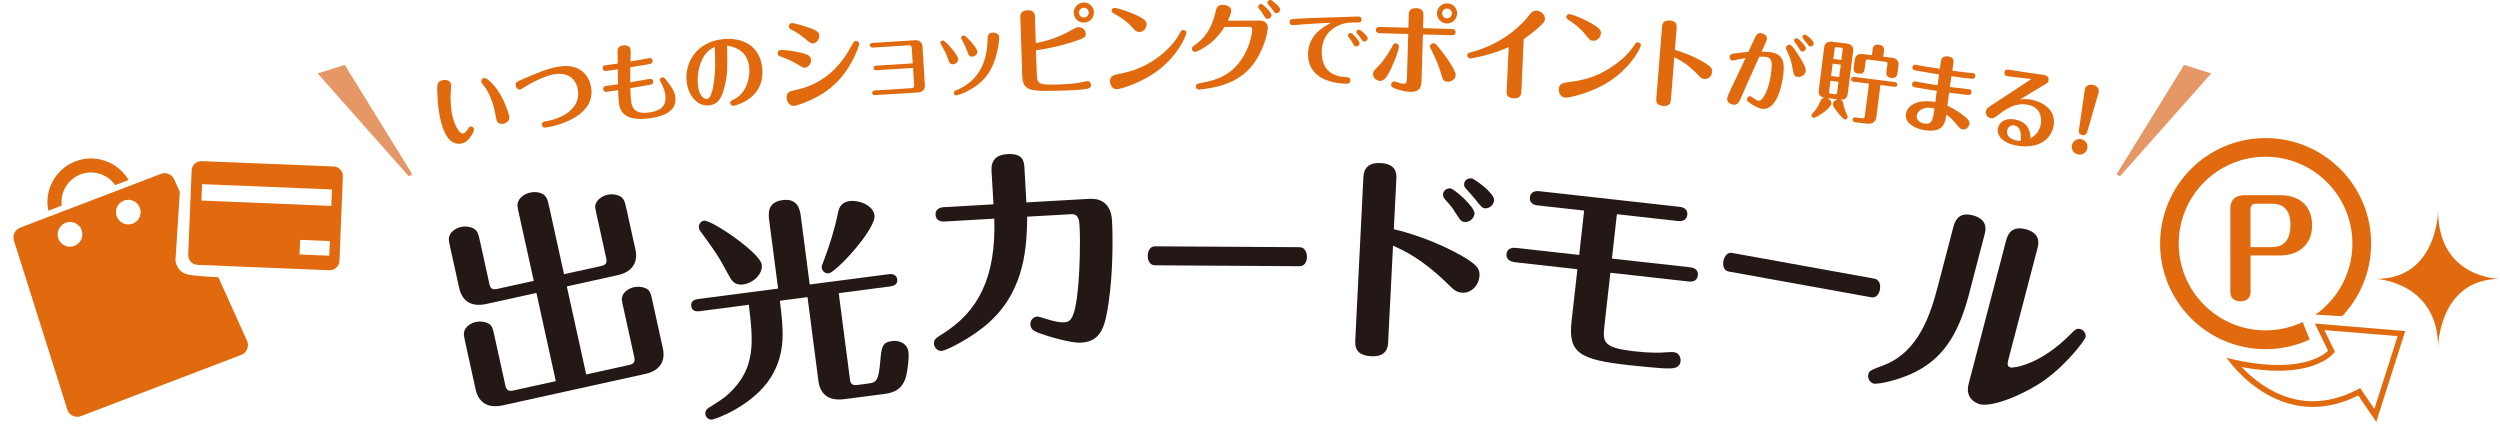 <?xml version="1.0" encoding="UTF-8"?><svg id="_レイヤー_2" xmlns="http://www.w3.org/2000/svg" width="467.67" height="83.09" xmlns:xlink="http://www.w3.org/1999/xlink" viewBox="0 0 467.67 83.09"><defs><style>.cls-1{fill:none;}.cls-2{fill:#e59766;}.cls-3{clip-path:url(#clippath-1);}.cls-4{fill:#231815;}.cls-5{clip-path:url(#clippath);}.cls-6{fill:#e06a0d;}</style><clipPath id="clippath"><path class="cls-1" d="M2.97,39.76l8.13-11.79h10.47l6.16,2.24,3.98-.47,1.99,5.23-.87,13.7s.09,2.4,2.7,2.76c2.59.36,6.64.5,6.64.5l13.64,19.89-22.64,2.84-22.77,8.42L0,58.55l2.97-18.79Z"/></clipPath><clipPath id="clippath-1"><polygon class="cls-1" points="432.43 64.37 430.1 58.67 439.76 59.25 448.45 44.69 445.64 30.19 434.29 22.8 418.58 22.8 401.57 30.66 396.91 46.5 402.91 63.27 418.51 65.94 429.16 66.29 432.43 64.37"/></clipPath></defs><g id="OL"><path class="cls-4" d="M100.35,54.8l-9.35,2.06c-3.1.68-4.61-.78-5.1-2.98l-1.62-7.33c-.37-1.68-.41-1.92-.16-2.53.27-.7,1.15-1.35,2.13-1.57.65-.14,1.47-.11,2.18.21.91.44,1.05,1.04,1.41,2.68l1.71,7.79c.17.77.46,1.13,1.44.92l6.86-1.51-2.72-12.31c-.38-1.71-.44-2-.14-2.61.27-.71,1.19-1.38,2.16-1.59.7-.15,1.5-.17,2.22.19.92.44,1.05,1.06,1.43,2.76l2.71,12.31,6.97-1.53c.94-.21,1.1-.67.92-1.44l-1.71-7.79c-.37-1.67-.46-1.91-.2-2.52.28-.69,1.18-1.37,2.17-1.58.65-.15,1.47-.11,2.18.21.91.43,1.04,1.04,1.4,2.67l1.62,7.34c.47,2.12-.24,4.16-3.38,4.84l-9.45,2.09,3.63,16.47,8.07-1.78c.93-.21,1.08-.67.92-1.45l-1.99-9.04c-.38-1.68-.43-1.92-.18-2.53.28-.66,1.13-1.32,2.1-1.52.65-.15,1.47-.12,2.18.19.86.38.96.87,1.35,2.66l1.88,8.55c.48,2.16-.23,4.16-3.37,4.84l-26.54,5.85c-3.1.68-4.62-.78-5.11-2.98l-1.88-8.55c-.36-1.68-.41-1.92-.17-2.53.29-.67,1.12-1.32,2.1-1.53.7-.15,1.47-.11,2.18.21.85.36.96.85,1.35,2.65l1.99,9.04c.16.74.5,1.13,1.45.93l7.98-1.76-3.62-16.47Z"/><path class="cls-4" d="M145.56,54l-1.64-12.54c-.19-1.45-.47-3.64,2.5-4.03,2.93-.38,3.25,1.9,3.42,3.26l1.63,12.53,14.82-1.93c.45-.06,1.41-.06,1.56.98.12.99-.77,1.24-1.27,1.3l-9.68,1.27,2.1,16.13c.1.79.4,1.17,1.36,1.05l2.23-.3c1.58-.2,1.78-.93,2.09-4.27.23-2.46.31-3.41,2.18-3.65,1.23-.17,2.86.34,3.08,2.04.14,1.03-.13,3.17-.37,4.25-.63,2.89-2.54,3.39-4.16,3.61l-7.49.97c-3.22.43-4.54-1.24-4.82-3.41l-2.04-15.68-5.17.68c.64,5.22,1.21,9.69-1.71,14.36-3.2,5.12-10.06,7.74-10.96,7.87-.62.08-1.19-.39-1.27-1.01-.03-.21-.03-.76.59-1.17,2.61-1.66,2.92-1.86,3.82-2.69,5.18-4.8,4.5-10.02,3.72-16.61l-9.22,1.21c-.46.05-1.42.1-1.55-.94-.15-1.03.75-1.28,1.25-1.34l14.98-1.95ZM142.5,49.52c.23,1.78-1.65,3.45-3.47,3.69-1.66.22-2.21-.76-2.83-1.94-1.77-3.35-2.66-4.58-5.11-7.92-.21-.32-.31-.47-.35-.75-.08-.68.39-1.24.96-1.32,1.37-.18,10.51,6,10.8,8.23ZM153.72,50.11c-.04-.33.05-.55.25-.99,1.04-2.67,2.15-6.13,2.76-9.15.18-.92.45-2.13,2.26-2.36,1.78-.23,4.35.86,4.6,2.64.34,2.55-7.15,10.69-8.56,10.87-.62.08-1.22-.34-1.31-1.01Z"/><path class="cls-4" d="M204.03,37.2c.83-.05,3.76.07,3.99,4.02.13,2.08.29,9.31-.65,15.51-.67,4.52-1.43,7.15-5.14,7.37-1.96.11-6.39-1.23-8-1.85-.69-.3-1.42-.58-1.48-1.54-.04-.88.63-1.46,1.29-1.5.26-.01.59.13,2,.55,1.15.36,2.29.58,2.96.54,1.16-.07,2.12-.29,2.71-6.93.26-2.77.41-7.93.25-10.93-.06-1.15-.13-2.46-1.6-2.37l-8.2.46c-.09,5.07-.22,13.48-7.02,19.68-3.34,3.07-8.26,5.41-8.97,5.44-.7.05-1.41-.54-1.45-1.33-.05-.84.36-1.07,1.56-1.84,6.75-4.2,10.06-10.56,9.72-21.58l-9.34.54c-.92.05-1.6-.38-1.65-1.21-.06-.92.58-1.42,1.5-1.47l9.34-.54-.37-6.29c-.11-1.97.96-2.99,2.92-3.1,3.07-.18,3.17,1.36,3.25,2.75l.35,6.28,12.05-.68Z"/><path class="cls-4" d="M243.13,46.25c1.16.01,1.36,1.34,1.36,1.76,0,1.05-.51,1.79-1.38,1.79l-27.05-.17c-1.16-.01-1.36-1.26-1.36-1.76,0-.34.12-1.79,1.39-1.79l27.04.16Z"/><path class="cls-4" d="M259.69,63.88c-.02.83-.13,2.92-3.17,2.76-3.14-.15-3.03-2.11-2.99-3.03l1.51-30.34c.04-.79.14-2.91,3.19-2.77,3.12.15,3.03,2.12,2.98,3.08l-.47,9.3c3.23.74,7.49,2.25,11.08,4.1,4.72,2.41,5.01,3.39,4.95,4.64-.08,1.5-1.33,3.23-3.2,3.14-1.17-.06-1.73-.63-3-1.9-4.62-4.48-7.98-6-9.98-6.9l-.91,17.93ZM275.83,39.96c-.07.91-.94,1.62-1.77,1.57-.67-.03-.86-.29-1.67-1.55-.86-1.34-.94-1.42-2.05-2.65-.15-.21-.43-.52-.4-.98.03-.71.76-1.22,1.43-1.1.7.12,4.51,3.41,4.46,4.7ZM279.5,37.46c-.05.79-.79,1.55-1.67,1.51-.54-.04-.69-.21-1.96-1.81-.22-.31-1.42-1.62-1.69-1.93-.25-.26-.31-.52-.29-.8.01-.34.26-1.12,1.39-1.06.45.01,4.29,2.72,4.23,4.1Z"/><path class="cls-4" d="M283.29,49.02c-.83-.09-1.56-.55-1.47-1.51.03-.2.15-1.32,1.77-1.14l11.83,1.32.92-8.3-8.72-.97c-.91-.1-1.53-.59-1.42-1.5.11-.95.85-1.25,1.72-1.16l26.29,2.93c1.58.18,1.45,1.3,1.43,1.5-.13,1.2-1.27,1.2-1.72,1.16l-11.45-1.28-.93,8.3,14.64,1.63c1.58.18,1.45,1.29,1.44,1.5-.14,1.21-1.24,1.22-1.73,1.16l-14.64-1.64-1.13,10.08c-.34,2.99-.07,3.97,5.61,4.62,3.07.34,4.76.28,5.82.19.76-.04,1.18-.08,1.59-.03,1,.12,1.31,1.07,1.24,1.7-.14,1.33-1.49,1.35-2.29,1.34-1.19.04-5.74-.44-7.38-.61-9.38-1.05-11.37-2.32-10.72-8.24l1.09-9.71-11.82-1.32Z"/><path class="cls-4" d="M350.66,52.14c1.14.21,1.11,1.55,1.03,1.95-.17,1.03-.8,1.69-1.66,1.52l-26.61-4.81c-1.16-.2-1.13-1.47-1.03-1.96.06-.33.42-1.76,1.67-1.52l26.6,4.81Z"/><path class="cls-4" d="M368.45,54.63c-1.82,6.99-4.34,11.98-10.07,14.91-3.24,1.66-7.21,2.39-7.87,2.22-.68-.18-1.21-.96-1-1.77.18-.65.45-.75,2.8-1.64,6.65-2.49,8.85-9.64,10.21-14.85l2.92-11.15c.47-1.82,1.63-2.59,3.61-2.07,2.94.77,2.4,2.88,2.2,3.6l-2.81,10.74ZM375.66,67.51c-.1.36-.27,1.05.45,1.24.45.11,5.49-.38,11.31-6.32.71-.72,1.05-1.07,1.73-.88.77.19,1.12,1.02.99,1.54-.14.52-3.31,4.87-7.56,7.94-3.46,2.51-9.69,5.24-12.25,4.58-.68-.18-2.76-1.11-2.07-3.77l7.03-26.9c.48-1.85,1.66-2.58,3.64-2.06,2.95.77,2.41,2.82,2.21,3.59l-5.5,21.04Z"/><path class="cls-6" d="M88.2,25.32c-.56.92-1.16,1.4-1.9,1.54-2.97.54-3.84-4.06-4.08-5.36-.27-1.45-.38-2.89-.43-4.85,0-.69-.04-1.45,1.06-1.66.79-.14,1.42.16,1.53.77.04.19,0,.62-.06,1.56-.13,1.56.12,3.38.21,3.91.39,2.05,1.37,3.88,2.15,3.73.13-.02.5-.21.89-.87.13-.26.22-.39.44-.43.31-.06.59.2.64.45.07.36-.28.94-.44,1.22ZM91.81,15.37c1.26,1.24,2.14,2.72,2.79,4.4.18.42.55,1.44.65,1.96.22,1.17-1.05,1.4-1.13,1.43-1.08.19-1.23-.65-1.3-1-.47-2.48-.64-2.88-1.08-3.96-.39-.94-.81-1.69-1.47-2.49-.14-.18-.21-.29-.23-.44-.07-.33.22-.61.49-.67.4-.07.97.47,1.28.77Z"/><path class="cls-6" d="M97.39,14.98c3.05-1.32,5.07-2.2,7.21-2.53,4.18-.65,5.68,1.98,5.99,3.93.78,5.01-5.47,7.01-8.39,7.46-.25.04-.72.11-.8-.46-.08-.57.4-.64.64-.68,2.77-.43,6.63-2.18,6.08-5.84-.43-2.8-2.72-3.26-4.33-3-1.83.28-4.44,1.66-5.68,2.43-.37.25-.68.43-.82.46-.48.07-.77-.43-.81-.74-.09-.59.24-.74.92-1.04Z"/><path class="cls-6" d="M120.6,11.03c.1,0,.91-.17.91-.17.05,0,.51-.05.57.49.06.5-.32.57-.52.62-.08,0-3.31.58-3.66.62,0,.46,0,2.4,0,2.81.58-.09,3.58-.64,3.72-.66.21-.02.52.09.57.47.06.53-.35.6-.56.64-1.4.26-1.62.29-3.7.65.03,1.14.05,1.83.13,2.43.18,1.47.91,2.44,3.35,2.12,2.29-.29,3.3-1.36,3.05-3.21-.05-.5-.21-1.18-.61-1.99-.16-.27-.42-.79-.42-.85-.04-.2.13-.49.47-.54.25-.03.37.05.87.69.88,1.08,1.46,2.08,1.57,3.02.38,3.01-3.07,3.75-4.89,3.97-4.9.62-5.51-1.5-5.7-3.08-.06-.47-.09-1.65-.12-2.19-.34.04-1.8.26-2.1.3-.61.08-.67-.38-.68-.48,0-.08-.07-.54.54-.62.81-.1,1.34-.17,2.23-.3-.01-.44-.04-2.4-.06-2.8-.49.08-1.97.29-2.02.29-.26.03-.73.09-.78-.43-.07-.54.37-.61.61-.64.31-.04,1.65-.23,1.92-.27l.27-.03c0-.36-.04-2.18-.04-2.33.02-.43.15-.95,1.03-1.07.32-.04,1.3-.09,1.42.86.05.34-.04,1.85-.03,2.15.31-.05,2.47-.41,2.68-.47Z"/><path class="cls-6" d="M135.6,16.01c-.5,2.17-1.2,3.52-2.94,3.7-2.33.25-3.98-2.03-4.22-4.51-.34-3.33,1.7-7.34,6.81-7.88,3.49-.36,6.91,1.12,7.33,5.39.6,5.76-5.03,7.05-5.37,7.08-.29.03-.56-.16-.6-.49-.04-.38.12-.44.76-.75,2.13-1.03,2.99-3.85,2.79-5.87-.33-3.24-2.63-3.88-4.14-4.15.08,3.9.1,5.19-.42,7.48ZM131.44,10.94c-.86,1.7-1.01,3.58-.89,4.92.26,2.4,1.32,2.69,1.71,2.65.7-.07,1.04-1.69,1.15-2.29.52-2.63.38-5.46.3-7.46-.77.41-1.58.84-2.27,2.19Z"/><path class="cls-6" d="M149.2,12.05c-.92-.54-1.93-1.05-2.89-1.37-.52-.16-.8-.26-.84-.69-.02-.15.02-.6.68-.66,0,0,1.65.06,3.19.43,1.56.37,2.31.54,2.38,1.45.07.76-.55,1.4-1.16,1.45-.32.02-.41-.05-1.36-.61ZM148.63,16.88c4.25-.85,7.95-3.3,10.5-8.05.58-1.03.64-1.15.95-1.17.37-.03.65.25.67.53.02.2-1.26,4.25-4.25,7.23-3.33,3.32-7.75,4.37-7.88,4.38-1.23.1-1.45-1.24-1.45-1.34-.1-1.24.58-1.4,1.46-1.58ZM150.63,7.27c-1.3-1.09-1.92-1.4-2.53-1.69-.48-.23-.52-.44-.54-.59-.02-.31.19-.64.58-.67.43-.04,2.84.72,3.18.85,1.68.59,1.91.94,1.94,1.46.06.73-.51,1.44-1.18,1.49-.4.02-.5-.05-1.44-.86Z"/><path class="cls-6" d="M163.98,13.15c-.3.02-.55-.11-.56-.41-.02-.43.37-.45.5-.46l6.82-.42-.18-2.95c-.02-.26-.24-.45-.51-.43l-6.78.42c-.29.01-.54-.11-.55-.41,0-.3.19-.45.51-.46l8-.51c.82-.05,1.31.53,1.34,1.14l.45,7.34c.04.59-.37,1.23-1.18,1.29l-8.12.5c-.3.02-.54-.08-.56-.39-.02-.3.21-.47.5-.48l6.9-.43c.29-.02.46-.23.45-.49l-.2-3.29-6.81.42Z"/><path class="cls-6" d="M177.35,11.01c-.17-.5-.61-1.49-.97-2.08-.18-.3-.46-.79-.47-.89-.02-.28.25-.47.45-.48.29,0,.91.68,1.3,1.1.56.62,1.55,1.84,1.58,2.36.03.67-.57.98-.92,1.01-.62.03-.74-.29-.98-1.02ZM186.92,7c.02.52-.29,4.23-2.12,6.86-2.03,2.92-5.65,3.98-5.9,3.98-.24.02-.46-.17-.47-.43-.02-.31.18-.4.33-.46,1.51-.66,5.84-2.5,5.98-9.43.01-.84.04-1.37,1.03-1.42.23,0,1.11.07,1.16.9ZM180.87,9.41c-.3-.8-.52-1.24-.87-1.86-.17-.31-.19-.35-.2-.45-.01-.26.22-.45.47-.47.28-.01.94.73,1.27,1.07.52.59,1.26,1.47,1.29,1.95.02.61-.57.92-.85.93-.68.04-.76-.17-1.11-1.18Z"/><path class="cls-6" d="M193.97,14.16c.05,1.77.83,1.74,4.28,1.63,1.6-.06,2.39-.1,3.8-.35.2-.03,1.15-.26,1.34-.27.33,0,.69.26.71.71,0,.64-.6.72-1.07.79-.44.05-1.14.17-3.57.25-6.86.22-8.14.27-8.24-2.94l-.35-10.72c-.01-.36-.03-1.29,1.34-1.34,1.36-.03,1.39.83,1.4,1.26l.15,4.89c2.49-.48,4.56-1.22,6.69-2.45.78-.43.95-.54,1.3-.54.77-.03,1.34.61,1.36,1.23.02.76-.43.88-2.94,1.69-2.57.81-5.33,1.28-6.37,1.41l.16,4.75ZM204.64,2.3c.03,1-.75,1.9-1.83,1.93-1.06.03-1.91-.79-1.95-1.81-.02-1.05.81-1.91,1.83-1.95,1.03-.04,1.92.76,1.95,1.82ZM201.83,2.39c.01.48.42.89.96.89.54-.03.88-.48.87-.94,0-.52-.41-.91-.93-.89-.5.02-.91.44-.9.95Z"/><path class="cls-6" d="M209.54,13.78c1.69-.35,5.61-1.16,9.34-5.06.92-.97,1.53-1.94,1.91-2.66.13-.23.25-.45.58-.45s.58.27.58.53c0,.11-.92,3.25-4.44,6.32-3.23,2.84-7.86,4.22-8.57,4.23-.94.02-1.28-.93-1.3-1.45-.01-1.07.64-1.21,1.91-1.46ZM211.57,4.87c-1.15-1.21-2.38-1.89-2.99-2.22-.45-.27-.62-.36-.63-.64,0-.32.29-.54.52-.54.24,0,1.7.33,3.29,1.01,2.65,1.1,2.72,1.6,2.72,2.07.01.8-.7,1.43-1.27,1.43-.6.01-.69-.09-1.64-1.1Z"/><path class="cls-6" d="M235.74,3.85c.91,0,1.43.63,1.43,1.32,0,.06-.14,2.86-2.3,6.22-2.25,3.47-5.68,4.49-7.7,4.93-1.32.27-2.67.44-2.86.44-.37,0-.6-.27-.6-.57,0-.49.33-.56.92-.66,3.63-.64,6.28-1.87,8.23-5.44,1.15-2.1,1.4-4.27,1.39-4.53,0-.2-.07-.54-.44-.54l-4.75.02c-2.09,3.49-5.32,4.67-5.5,4.67-.31,0-.59-.21-.59-.58,0-.31.1-.38.6-.74,1.39-.99,3.01-2.52,3.84-6.24.12-.59.29-1.24,1.35-1.24.58-.01,1.56.27,1.57,1.13,0,.45-.43,1.36-.65,1.83l6.06-.02ZM237.87,2.82c0,.38-.37.71-.75.71-.32,0-.41-.15-.75-.72-.35-.6-.39-.63-.84-1.18-.05-.06-.16-.19-.16-.38,0-.33.36-.55.62-.48.33.07,1.86,1.52,1.87,2.04ZM239.48,1.81c0,.34-.31.66-.69.66-.3,0-.37-.09-.73-.63-.14-.21-.48-.59-.8-.99-.07-.07-.16-.17-.16-.36,0-.3.29-.54.64-.49.21.04,1.75,1.24,1.75,1.8Z"/><path class="cls-6" d="M244.05,4.53c-.38.03-2.02.18-2.28.18-.29,0-.54-.23-.54-.59,0-.54.33-.55,1.4-.62,3.57-.19,7.15-.28,8.77-.32.03,0,2.32-.1,2.67-.09.15,0,.64,0,.64.6,0,.53-.47.52-.78.52-1.2-.02-2.42-.03-3.83.69-2.8,1.42-2.84,4.21-2.85,4.85,0,1.61.48,4.48,4.44,4.67.5.03.92.04.91.61-.02.65-.52.63-.77.63-2.67-.03-7.19-1.04-7.14-5.54.03-3.57,2.92-5.12,4.29-5.85-1.65.03-3.3.17-4.95.27ZM254.34,8.09c0,.3-.29.61-.67.6-.29,0-.37-.15-.63-.64-.28-.46-.4-.68-.72-1.07-.08-.09-.16-.2-.16-.36,0-.28.25-.51.59-.43.33.09,1.59,1.47,1.59,1.89ZM255.85,7.17c0,.34-.32.61-.62.61-.28-.01-.35-.12-.66-.59-.2-.32-.32-.45-.7-.88-.03-.05-.13-.16-.13-.33,0-.25.25-.48.57-.42.21.03,1.55,1.13,1.54,1.61Z"/><path class="cls-6" d="M257.83,12.39c1.03-1.06,2.03-2.6,2.49-3.48.33-.68.41-.82.78-.81.25,0,.6.22.59.63,0,.26-.4,1.8-1.29,3.71-1.13,2.48-1.62,2.7-2.26,2.68-.84-.03-1.3-.78-1.29-1.21,0-.53.09-.62.98-1.52ZM265.91,14.98c-.02,1.04-.07,2.26-2.11,2.2-1.36-.04-2.83-.61-3.01-.69-.16-.06-.57-.22-.55-.67,0-.22.18-.6.59-.6.11.01.66.21.81.25.37.13.67.18.86.2.59,0,.68-.34.69-.91l.25-8.4-5.34-.15c-.37,0-.71-.18-.71-.6,0-.1.02-.6.74-.57l5.34.14.06-2.41c0-.35.04-1.29,1.39-1.25,1.38.04,1.37.9,1.36,1.33l-.07,2.41,5.38.16c.72.01.71.51.71.61-.02.53-.52.57-.74.56l-5.38-.15-.25,8.54ZM269.61,13.87c-.34-1.24-1.14-3.18-1.78-4.4-.3-.57-.33-.63-.33-.78,0-.34.34-.61.68-.6.24,0,.33,0,1.21,1.1.94,1.17,2.95,3.93,2.92,4.83-.02.87-.93,1.28-1.4,1.28-.91-.03-1.03-.44-1.31-1.44ZM272.58,2.56c-.04,1.02-.86,1.87-1.94,1.83-1.05-.02-1.85-.92-1.83-1.93.03-1.06.93-1.86,1.94-1.83,1.04.02,1.87.89,1.83,1.93ZM269.78,2.48c0,.48.35.93.88.94.54.03.94-.42.95-.89.02-.5-.38-.91-.89-.93-.51-.01-.93.38-.95.88Z"/><path class="cls-6" d="M284.59,17.18c-.02.35-.07,1.27-1.41,1.22-1.39-.07-1.34-.92-1.33-1.35l.38-8.25c-2.4,1.09-4.24,1.52-5.14,1.73-.48.11-1.82.42-2.09.4-.3,0-.53-.3-.52-.6.02-.38.34-.45.57-.51,6.45-1.68,9.91-5.58,10.89-6.83.45-.59.79-1.03,1.51-.99.88.04,1.59.79,1.55,1.53,0,.48-.19.76-1.45,1.84-1.04.92-1.93,1.54-2.51,1.95l-.44,9.87Z"/><path class="cls-6" d="M293.66,15.32c1.75-.21,5.83-.74,9.95-4.43,1.03-.92,1.73-1.85,2.19-2.54.14-.24.28-.44.61-.43.34.03.58.32.56.6-.01.11-1.2,3.24-5.05,6.11-3.54,2.65-8.39,3.68-9.1,3.64-.98-.07-1.26-1.07-1.22-1.6.07-1.09.77-1.16,2.07-1.34ZM296.48,6.36c-1.08-1.33-2.28-2.13-2.89-2.51-.45-.3-.6-.4-.58-.7.01-.34.33-.54.58-.52.23.01,1.7.47,3.28,1.29,2.62,1.36,2.64,1.87,2.61,2.35-.05.82-.83,1.4-1.42,1.36-.61-.03-.69-.15-1.58-1.27Z"/><path class="cls-6" d="M312.57,18.64c-.01.37-.1,1.3-1.45,1.18-1.38-.11-1.31-.97-1.28-1.38l1.08-13.42c.02-.35.1-1.3,1.45-1.18,1.38.11,1.31.97,1.28,1.4l-.34,4.11c1.43.38,3.29,1.11,4.85,1.97,2.06,1.14,2.19,1.57,2.13,2.12-.05.67-.62,1.41-1.45,1.34-.52-.03-.76-.3-1.3-.87-1.99-2.06-3.46-2.77-4.33-3.2l-.64,7.93Z"/><path class="cls-6" d="M330.85,9.72c2.45.24,3.04,1.46,2.77,4.04-.27,2.5-1.34,6.86-3.91,6.6-.81-.09-1.67-.64-2.07-.9-.67-.42-.86-.61-.84-.93.04-.33.34-.56.63-.54.1.01.46.27.57.36.62.44.85.48,1.01.5.8.08,2.01-2.3,2.35-5.54.19-1.84.08-2.57-1.15-2.69-.3-.04-.78-.02-1.11,0-1.19,2.61-2.36,5.26-3.51,7.89-.24.55-.54,1.15-1.32,1.08-.36-.03-1.26-.34-1.17-1.2.04-.32.4-1.13.57-1.5.79-1.65,1.79-3.69,2.87-6.04-1.44.28-1.58.3-1.78.35-.5.11-.56.13-.7.11-.38-.04-.53-.37-.5-.68.05-.49.45-.55.68-.6.57-.09,1.81-.24,2.82-.32.21-.44,1.12-2.44,1.33-2.85.18-.35.41-.72,1.04-.66.51.06,1.16.46,1.11,1.07-.03.2-.05.3-.41,1.08-.05.08-.52,1.12-.6,1.3.24,0,1.17.04,1.31.06ZM336.59,10.56c.48.76,1.28,2.05,1.21,2.71-.06.64-.71,1.19-1.48,1.11-.72-.07-.77-.37-1.01-1.69-.17-.95-.34-1.75-.96-3.03-.25-.48-.28-.55-.25-.76.04-.38.4-.56.72-.54.45.05,1.28,1.43,1.77,2.2ZM337.82,9.09c-.03.32-.35.57-.68.54-.28-.02-.35-.11-.64-.64-.2-.35-.28-.46-.75-1.09-.07-.11-.15-.19-.13-.35.01-.08.1-.45.56-.39.22.01,1.7,1.42,1.64,1.93ZM339.29,8.17c-.02.3-.34.57-.66.52-.22,0-.27-.08-.73-.72-.1-.13-.54-.65-.61-.78-.04-.03-.11-.15-.11-.32.02-.21.19-.43.56-.39.16.02,1.61,1.14,1.55,1.69Z"/><path class="cls-6" d="M341.82,18.35c.48.17.82.63.77,1.03-.12.93-2.85,2.71-3.31,2.65-.29-.03-.44-.28-.41-.5.02-.14.09-.21.15-.27.82-.83,1.05-1.33,1.54-2.37.09-.2.25-.56.76-.6-.35-.07-1.24-.28-1.09-1.38l1.02-8.06c.12-.94.84-1.12,1.57-1.04l2.6.33c.82.11,1.36.54,1.25,1.41l-1.03,8.05c-.14,1.09-.97,1.06-1.37,1.05.42.14.48.41.54.72.18.89.39,1.37.79,2.35.01.03.05.11.04.23-.03.23-.24.42-.5.39-.36-.05-1.24-1.12-1.6-1.6-.56-.72-.68-.99-.64-1.32.05-.44.43-.75.9-.83l-1.97-.25ZM343.93,15.3l-1.51-.19-.24,1.97c-.05.3.01.42.33.46l.72.09c.33.04.4-.06.45-.37l.25-1.97ZM344.35,12.1l-1.51-.19-.3,2.31,1.51.19.3-2.31ZM342.95,11.03l1.51.19.24-1.85c.04-.31-.03-.42-.34-.46l-.71-.08c-.33-.04-.41.06-.45.35l-.24,1.85ZM351.77,15.92l-.75,5.89c-.11.87-.64,1.48-1.86,1.32l-2.11-.27c-.16-.02-.54-.1-.49-.52.06-.4.43-.39.61-.36l1.16.15c.35.05.49-.11.51-.38l.79-6.1-2.86-.36c-.17-.03-.53-.11-.48-.52.05-.41.42-.41.59-.38l7.56.96c.17.03.53.11.49.52-.05.38-.41.4-.6.36l-2.56-.32ZM350.29,9.28c.05-.41.26-1.05,1.19-.92,1.09.13.99.97.95,1.21l-.13,1.03,1.59.2c.81.1,1.36.52,1.25,1.4l-.16,1.3c-.08.53-.16,1.21-1.18,1.07-1.04-.12-.96-.77-.89-1.32l.16-1.21c.05-.36-.02-.44-.39-.49l-3.18-.41c-.37-.03-.47.04-.5.38l-.16,1.2c-.07.52-.15,1.19-1.15,1.06-1.06-.13-.98-.77-.9-1.32l.17-1.3c.12-.95.84-1.13,1.56-1.04l1.66.2.14-1.04Z"/><path class="cls-6" d="M368.39,16.69c.2.03.47.21.41.61-.08.52-.48.49-.88.44-.68-.05-2.59-.32-3.31-.4-.04.26-.29,2.31-.31,2.44.7.34,1.83.88,3.15,1.93.85.71,1.04,1.01.96,1.47-.07.54-.61,1.14-1.25,1.04-.42-.06-.48-.15-1.41-1.24-.75-.91-1.2-1.22-1.66-1.53-.2,1.47-.46,3.45-4.07,2.9-1.61-.25-3.76-1.21-3.47-3.05.29-1.79,2.39-2.75,5.49-2.21.03-.33.22-1.79.27-2.09-.35-.05-3.06-.47-4.11-.67-.57-.13-.53-.55-.51-.66.02-.13.17-.51.62-.44.35.06,1.83.34,2.13.39.52.08,1.53.25,2,.32.05-.32.28-1.73.28-2.01-1.11-.19-3.96-.66-4.38-.75-.22-.04-.66-.13-.59-.64.03-.21.23-.49.6-.44.11.02,1.44.28,1.61.31l2.93.46c0-.15.16-1.15.21-1.46.12-.71.62-.96,1.32-.86,1.2.19,1.07.89.97,1.55l-.17,1.11c1.03.16,1.35.2,2.76.37.18,0,1.05.09,1.14.1.3.05.46.34.41.6-.07.5-.5.47-.89.43-1.29-.15-2.39-.26-3.59-.46-.06.46-.17,1.23-.3,2.03.58.08,3.31.37,3.63.41ZM361.29,20.18c-1.47-.22-2.6.53-2.73,1.43-.11.68.41,1.34,1.48,1.51,1.42.21,1.55-.78,1.84-2.81-.19-.05-.39-.1-.59-.13Z"/><path class="cls-6" d="M375.43,14.23c-.31-.06-.53-.32-.46-.72.12-.6.59-.51,1.03-.44,1.09.18,3.07.49,4.99.76.21.03,1.08.13,1.25.17.32.06,1.14.21.98,1.03-.07.42-.23.53-1.3,1.14-.98.58-2.95,1.75-4.04,2.44.42-.05,1.09-.15,2.17.05,1.94.36,4.67,1.86,4.11,4.89-.5,2.72-3.07,4.4-7.08,3.65-2.31-.42-3.59-1.75-3.33-3.17.26-1.34,1.54-1.98,3.15-1.69,2.85.54,2.92,2.75,2.95,3.54.62-.39,1.62-1.08,1.91-2.59.22-1.18.03-3.24-2.49-3.71-1.93-.36-3.55.45-5.29,1.79-.91.68-1.07.83-1.59.73-.61-.11-.99-.71-.88-1.31.08-.49.33-.67,1.58-1.46.52-.35,6.22-4.08,6.92-4.55-.69-.06-4.02-.44-4.56-.54ZM376.82,23.45c-.74-.13-1.24.39-1.36.99-.1.5.1,1.54,1.78,1.85.35.07.59.07.77.07.15-1.5-.07-2.7-1.19-2.9Z"/><path class="cls-6" d="M390.47,27.78c-.18.79-.96,1.28-1.74,1.11-.8-.17-1.31-.95-1.14-1.73.18-.8.96-1.29,1.75-1.12.79.17,1.3.94,1.13,1.74ZM390.45,24.67c-.14.47-.47.69-.94.6-.46-.11-.69-.4-.61-.95l1.1-7.54c.07-.6.62-1.11,1.54-.9.8.15,1.23.77,1.04,1.45l-2.13,7.34Z"/><polygon class="cls-2" points="59.43 13.74 64.49 12.14 77.12 32.6 76.48 32.98 59.43 13.74"/><polygon class="cls-2" points="413.65 13.74 408.58 12.14 395.94 32.6 396.57 32.98 413.65 13.74"/><path class="cls-6" d="M62.39,31.14l-24.65-1c-1-.04-1.85.73-1.89,1.74l-.64,15.79c-.04,1,.75,1.85,1.75,1.88l24.65,1c.99.04,1.85-.74,1.89-1.74l.64-15.79c.04-1.01-.74-1.85-1.74-1.89ZM61.59,47.83l-5.56-.23.12-2.73,5.56.23-.12,2.73ZM61.98,38.52l-24.31-1,.13-3.07,24.3.99-.12,3.07Z"/><g class="cls-5"><path class="cls-6" d="M32.63,33.65c-.39-1.01-1.51-1.52-2.51-1.13L3.76,42.59c-1,.39-1.51,1.52-1.12,2.52l9.99,31.61c.38,1,1.51,1.51,2.51,1.12l30-11.46c1-.38,1.5-1.51,1.12-2.52l-13.63-30.2ZM13.92,46c-1.2.45-2.54-.14-2.99-1.33-.45-1.2.16-2.53,1.35-2.99,1.18-.46,2.54.14,2.98,1.33.45,1.2-.14,2.53-1.34,2.98ZM24.83,41.83c-1.2.47-2.53-.13-2.99-1.33-.46-1.19.14-2.53,1.33-2.97,1.2-.46,2.52.13,2.99,1.33.46,1.19-.14,2.53-1.33,2.98Z"/><path class="cls-6" d="M11.55,38.45c-.31-2.45,1.09-4.89,3.5-5.83,2.42-.91,5.08-.02,6.49,2.01l2.5-.96c-1.97-3.38-6.15-4.94-9.92-3.49-3.79,1.45-5.87,5.4-5.08,9.23l2.5-.95Z"/></g><path class="cls-6" d="M434.82,61.75l13.7,1.13-4.35,13.63-2.13-3.13-.52-.77-.83.42c-2.7,1.35-5.4,2.03-8.03,2.03-6.21,0-10.89-3.83-13.34-6.4,2.46.46,4.76.7,6.86.7,7.38,0,10.02-2.91,10.13-3.03l.47-.53-.31-.64-1.65-3.4M433.04,60.53l2.47,5.08s-2.34,2.67-9.32,2.67c-2.56,0-5.74-.36-9.66-1.34,0,0,6.1,9.18,16.13,9.18,2.59,0,5.43-.61,8.5-2.14l3.36,4.95,5.42-17-16.91-1.4h0Z"/><path class="cls-6" d="M421.01,54.52c0,1.84-1.61,1.84-1.88,1.84-.34,0-1.91,0-1.91-1.84v-15.44c0-1.68.88-2.57,2.73-2.57h6.55c3.92,0,6.02,2.25,6.02,5.65s-2.26,5.63-6.08,5.63h-5.43v6.73ZM421.01,46.23h3.94c2.82,0,3.52-2.03,3.52-4.11,0-2.77-1.22-4.01-3.45-4.01h-3.14c-.47,0-.88.42-.88.86v7.26Z"/><g class="cls-3"><path class="cls-6" d="M423.81,25.83c-10.89,0-19.72,8.84-19.72,19.74s8.83,19.75,19.72,19.75,19.75-8.84,19.75-19.75-8.84-19.74-19.75-19.74ZM423.81,61.8c-8.97,0-16.24-7.26-16.24-16.24s7.27-16.24,16.24-16.24,16.25,7.28,16.25,16.24-7.27,16.24-16.25,16.24Z"/></g><path class="cls-6" d="M456.09,39.38s-.07,12.79-11.58,12.79c0,0,11.58.58,11.58,12.82,0,0,.09-12.82,11.58-12.82,0,0-11.58-.02-11.58-12.79Z"/></g></svg>
